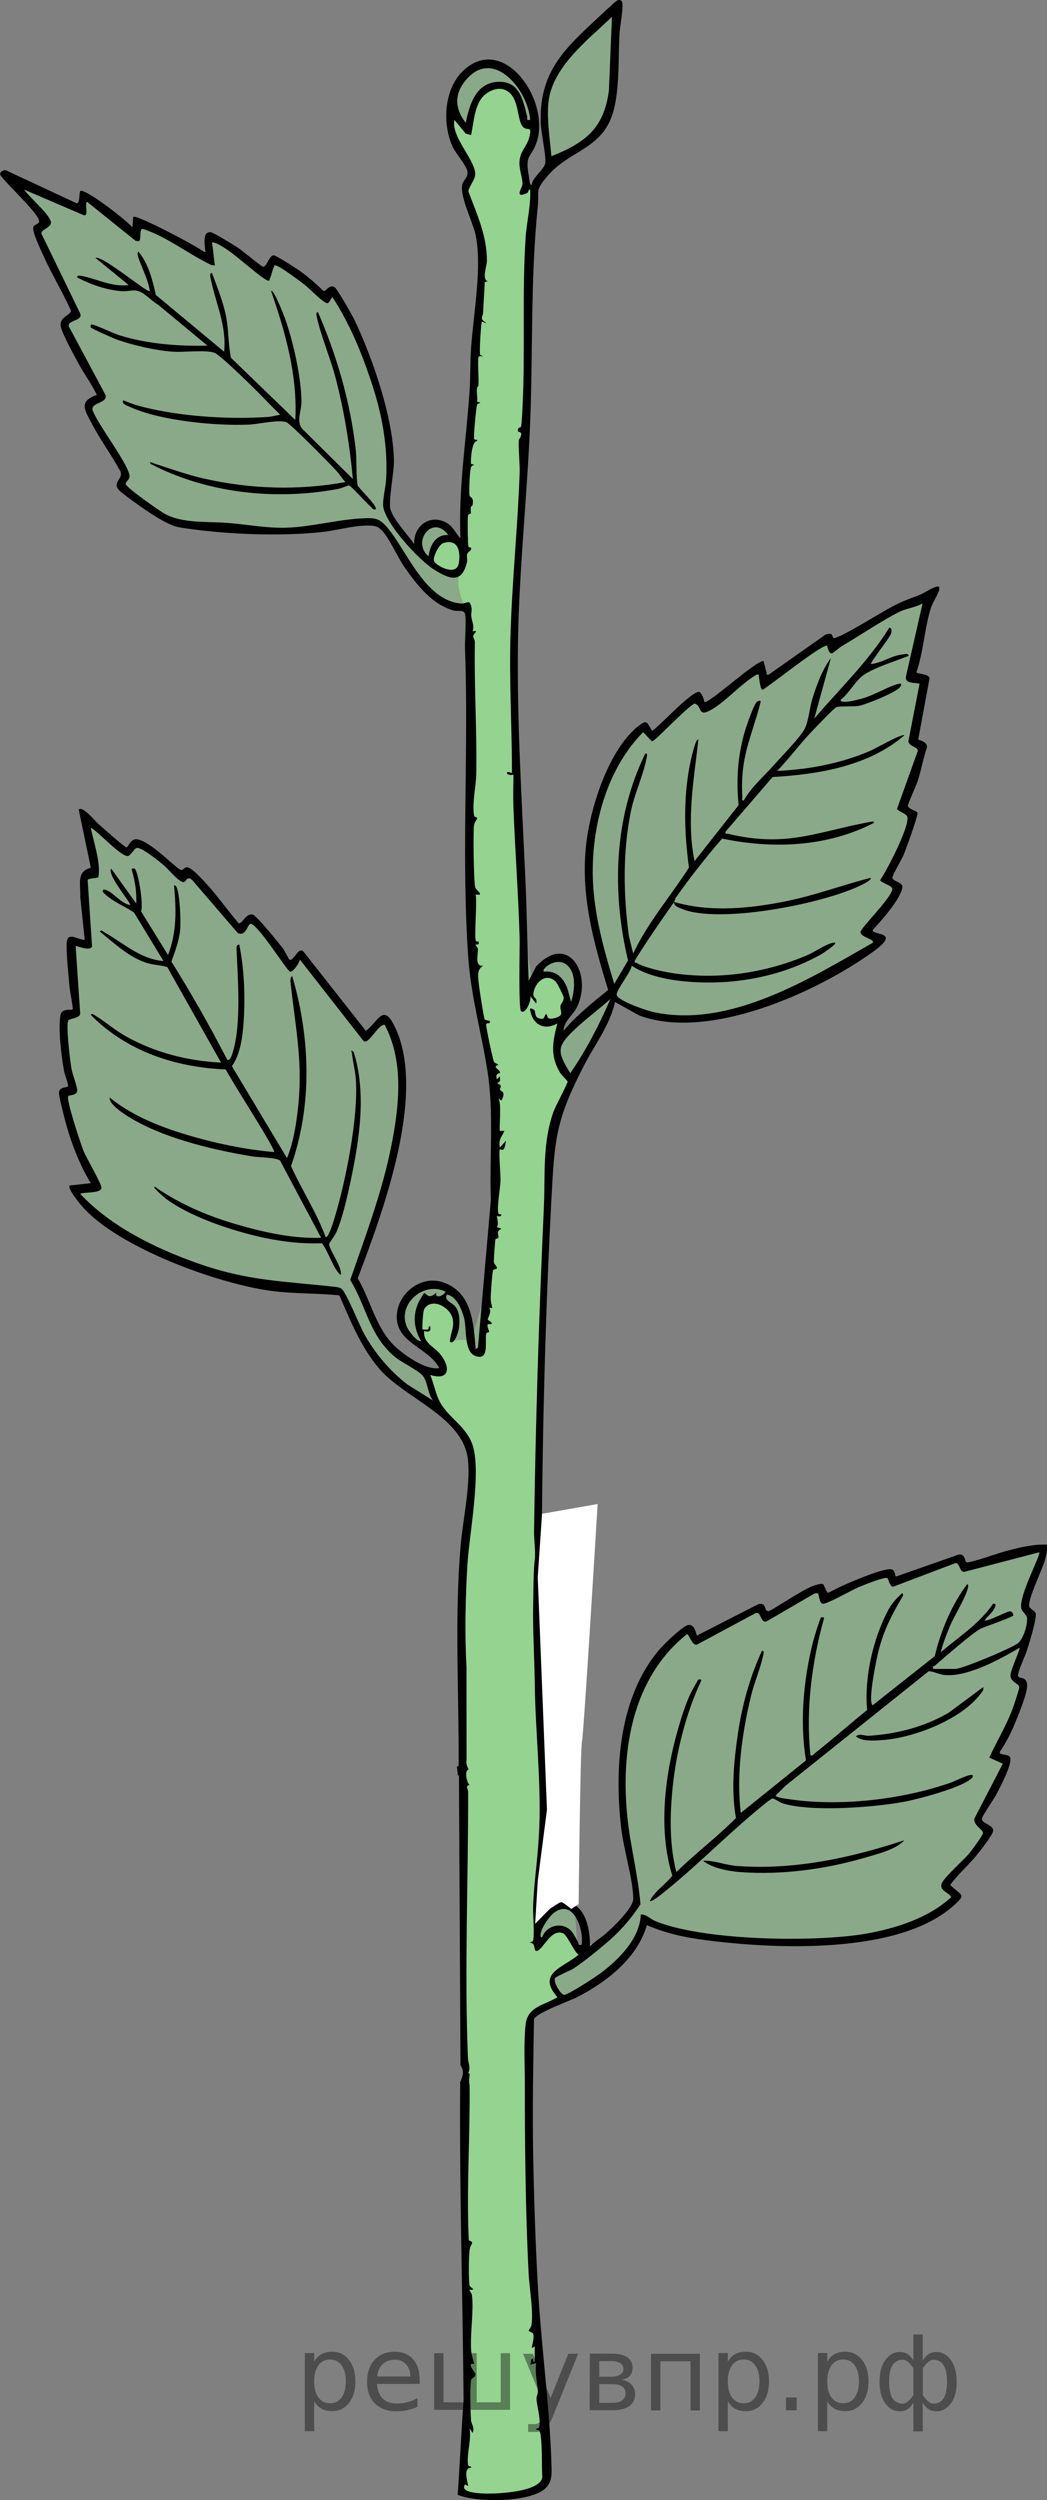 <?xml version="1.0" encoding="UTF-8"?>
<svg id="Layer_1" xmlns="http://www.w3.org/2000/svg" width="86.315" height="206.057" version="1.1" viewBox="0 0 86.315 206.057">
  <rect x="0" y="0" width="86.315" height="206.057" fill="#808080" stroke="none"/>
  <!-- Generator: Adobe Illustrator 29.8.1, SVG Export Plug-In . SVG Version: 2.1.1 Build 2)  -->
  <path d="M47.702,161.443l-2.251,1.392.279,1.424.698.638,3.479-2.043,2.425-2.872.798-1.66.606.16,5.872,1.308,8.33.287,7.564-1.404,3.223-2.298-.606-1.149,3.351-4.117-.83-1.085,2.17-4.979-.702-.319,2.17-5.872-.606-.925,1.372-4.851-.479-.798,1.532-4.564-6.383,1.404-.798-.638-5.17,1.755-.575-.575-5.106,2.043-.447-.798-2.319,1.17-2.149,1.128-.532-.702-3.692,1.798-1.5.925s-.291.184-.734-.925c-1.723.415-3.957,5.362-4.787,6.954s-.479,8.588-.479,8.588l.888,7.037s-2.537,3.08-2.697,3.16-1.277.268-1.277.268c0,0,.033.854-2.073.854s-1.948-1.218-1.937-1.092l-5.885-41.61-2.735-2.869s-4.806-2.787-5.593-4.681-2.021-4.493-2.021-4.493c0,0-2.766-.167-3.085-.273,0,0-7.383-1.192-9.723-2s-7.989-4.574-7.989-4.574l-1.149-1.564,1.66-.255-2.585-6.606s.348-.482.398-.799.209-.541.241-.764-.216-1.628-.3-1.947-.339-3.702-.339-3.702c0,0,.071-.351.339-.351s.651.192.715-.287-.287-5.745-.287-5.745l1.245.319-.011-5.325s.09-.387.258-.419.455-.128.455-.383-.821-4.812-.821-4.812l1.97,2.195s1.101,1.239,1.367.973.851-.5.957-.489,1.064.692,1.213.808,2.308,1.894,2.575,1.745.287-.287.511-.064,3.947,4.452,3.947,4.452c0,0,.319-.234.489-.394s.543-.351.723-.245.883.543.936.638,2.202,3.154,2.202,3.154c0,0,.319-.798.479-.915s.606.106.777.277,4.843,6.547,5.122,6.204.965-1.492,1.412-1.085,1.569,4.782,1.569,4.782l-1.071,6.543-2.266,7.372-.83,2.489,2.957,5.814,2.266,1.436s1.197.649,1.239.617.872-.575.851-.681-1.202-1.277-1.287-1.372-2.117-1.777-2.149-1.894-.202-3.234,1.67-3.298,3.085.766,3.085.766l.872,2.404.128,1.361,7.016-23.552.915,1.851.561-.367,2.119-3.824.882-.85.091-1.672s1.181.973,2.968,1.404,4.707.239,6.447.17,7.569-2.92,7.569-2.92l5.027-3.319-.734-.303.383-1.069,1.899-2.872-.91-.447.463-1.266,1.628-4.197-.702-.798,1.603-4.867-.853-.558,1.117-4.803-1.053-.543,1.053-6.638-7.787,4.037-.16-.447-5.287,3.729-.319-1.298s-4.617,3.149-4.745,3.149-.425-.66-.425-.66l-1.532,1.213-2.617,1.681-.298-.702s-2.66,3.383-2.702,3.447-1.702,5.702-1.702,5.702c0,0-.021,6.766,0,6.936s1.579,5.638,1.579,5.638c0,0-2.217,2.149-2.26,2.175s-2.277,2.314-2.277,2.314l.745-1.872.79-1.915s.699-2.085-.556-3.085-2.915,1.532-2.915,1.532l-5.34-30.452s-2.362-.128-2.968-1.277-2.904-4.213-3.096-4.404-1.456-1.34-1.462-1.372-6.612.543-7.187.606-8.106-.322-8.936-.608-3.575-1.818-4.404-2.392-.351-.83-.319-1.053.094-.873-.166-1.053-2.781-5.218-2.781-5.218l.734-.367s.255-.718.192-.846-2.314-4.165-2.314-4.165c0,0-.675-1.032-.34-1.527s.686-.319.558-.894-3.064-6.479-3.064-6.479c0,0,.798-.638.798-.766s-2.617-3.575-2.617-3.575l1.436.734,4.117,1.564.223-.925,1.723,1.245,2.425,1.692s.032-.638.128-.638,2.872,1.085,2.872,1.085l3.16,1.692.064-1.692,1.383.638,3.405,2.266.734-1.021s3.83,2.872,3.894,2.968.862-.287.862-.287l1.436,2.298,2.362,6.894.575,3.67.223,4.156s-.489.302-.308.653,2.362,3.575,2.362,3.575c0,0,.074-1.457.681-1.819s1.394-.599,1.808-.103,1.575,1.395,1.575,1.395l5.043-29.239h.851l1-1.681,1.745-1.17s2.617-1.936,3.106-2.894.617-6.638.617-6.638V.956s-2.787,2.511-4.745,5.021-.575,7.234-.596,7.298-.915,1.83-.957,1.894-1,.149-1,.149l-.277-1.575s.66-2.106.66-2.192.319-1.255.447-2.255-1.383-2.383-1.383-2.383c0,0,.17-1.425-2.681-1.617s-3.064,4.957-3.064,4.957l.649,2.101.989,1.213v1.277l-.416,1.696s1.31,2.24,1.31,2.304-1.33,25.66-1.33,25.66" fill="#95d390" opacity=".5"/>
  <path d="M38.098,205.284s.293-4.904.378-5.649-.128-8.213-.128-8.213c0,0,.306-13.298.148-13.596s-.346-10.17-.346-10.17v-38.809l.613-5.787s.553-4.043-1.362-5.745-1.42-1.723-1.689-2.638-.886-1.213-.354-1.404,1.106-.192,1.085-.298.389.576-.223-.713-1.372-1.787-1.372-1.915-.91-2.608.61-2.858,1.624.113,1.688.209.415,1.468.415,1.755-.383.991-.319,1.07,1.369-.443,1.595.366.607.638.607.638c0,0,.383-1.755.415-2.043s.319-3.925.319-3.925l.596-9.862s.425-6.018,0-7.243-1.702-7.31-1.702-7.31l-.298-9.362v-8.809l.093-12.555s-.199-.36-.412-.36-.935-1.851-.584-2.745-.463.018-1.267-.17-1.482-.911-1.064-1.288.638-1.307,1.106-1.393.723-.128.851,0,.373.553.373.553c0,0,.917-.262.697-.812s-.606-2.765-.606-2.765l.471-5.946.675-6.547s1.117-7.239.606-8.537-1.553-4.532-1.298-5.128.34-1.266.34-1.266c0,0-1.692-3.543-1.692-3.638s.064-1.149.064-1.149l1.181,1.277.351-.128s-.026-3.251,2.301-3.251,1.848,1.623,1.976,2.006.546.899.767.992.509.029.413.285-.734,2.266-.734,2.266c0,0-.096,1.085-.064,1.308s.128,1.245.128,1.245l.479.192.21,1.404-.242,3.921-.979,21.246-.425,8.301-.085,9.149.596,15.911.155,7.231.981-2.036s.864-.511,1.417-.128,1.522,2.164,1.522,2.164c0,0-.586.829-.671,1.099s-.633,1.387-.633,1.387l.288,1.776s.26,1.447.302,1.479.553.925.553.925c0,0-.128.851-.213.957s-1,2.043-1.021,2.149-1.287,25.925-1.287,25.925l.043,8.851.043,8.979.255,9.447-.484,7.901.079,6.61s.681-.596,1.021-.787.682-.447.916-.34.552.553.659.681.638.936.638.936c0,0,.399.234.412.383s-.497.808-.561.851-1.447.723-1.447.723c0,0-.596.66-.468.936s1,1.255,1,1.255l-.418.532-2.202.48s-.231,1.669-.21,1.733.043,11.872.043,11.872l1.404,21.957s-.149,3.489-.575,3.745-1.489.638-1.489.638h-4.617l-.34-.383Z" fill="#95d390"/>
  <g>
    <path d="M86.301,127.311c-1.153-.053-2.292.251-3.4.536-.491.126-3.051,1.042-3.226.912-.181-.134-.065-.665-.633-.635l-5.167,1.814c-.107-.002-.044-.428-.313-.569-.441-.231-2.783.768-3.37,1.007-.657.267-1.311.596-1.942.92-.51-.682-.076-.934-1.129-.618-.841.253-3.544,2.099-3.759,2.118-.401.034-.118-.735-.826-.59l-5.087,2.601c-.106-.375-.221-.902-.678-.877-.445.024-2.03,1.585-2.386,2-3.372,3.921-3.743,9.867-3.168,14.79.2,1.706.977,4.218.989,5.771.006.764-1.647,2.33-2.253,2.866-.416.368-.924.656-1.314,1.06.022-1.742-.562-4.126-2.817-3.567l-1.241,1.193c.351-4.468.637-8.943.504-13.434-.214-7.214-.472-14.375-.385-21.613.096-7.976.326-16.018.75-23.986.272-5.117.332-6.606,2.688-11.179.883-1.714,2.144-3.342,2.564-5.245l1.965,1.095c5.694,2.154,14.628-1.861,19.31-5.238,2.387-1.722-.041-1.303-.039-1.79.73-.771,2.191-2.43,2.446-3.435.139-.549-.845-.529-.809-.914.021-.231.757-1.454.917-1.839.185-.445,1.245-3.327,1.138-3.495-.105-.165-.769-.3-.79-.559-.009-.114.727-1.748.844-2.124.275-.876.426-1.79.728-2.658.061-.424-.397-.57-.716-.67l.936-5.051c-.066-.402-1.065-.348-1.08-.502.578-1.675.669-3.652,1.191-5.302.147-.464.674-1.239.693-1.558.015-.262-.083-.226-.294-.168-.435.12-.957.526-1.428.697-1.734.63-2.054.848-3.616,1.755-.464.269-3.152,1.901-3.391,1.753-.137-.085.013-.517-.638-.287l-4.692,3.304c-.274.042-.146-.044-.188-.182-.092-.302-.143-.639-.249-.941-.785.077-4.552,3.602-4.868,3.373-.04-.198-.251-.883-.506-.825-.831.189-3.556,3.2-3.805,3.197-.41-.564-.347-.989-1.064-.437-2.482,1.911-3.984,6.637-4.353,9.638-.523,4.249.562,8.163,1.795,12.169-1.3,1.054-2.598,2.086-3.683,3.369.026-.799.785-1.282,1.108-1.951,1.318-2.732-.728-6.175-3.357-3.358l-.624,1.186c-.113-2.606-.133-5.215-.246-7.813-.289-6.652-.728-13.309-.635-19.989.085-6.102.775-12.241,1.01-18.354.226-5.889.025-11.76.618-17.622.143-1.414-.253-1.287.754-2.494,1.938-2.324,4.812-2.217,5.583-5.785.418-1.933.293-4.115.41-6.086.028-.477.373-2.292.189-2.566-.125-.186-.269-.14-.44-.059-.088.042-1.233,1.118-1.44,1.309-2.914,2.692-4.964,4.607-4.804,8.81.03.79.448,2.653.374,3.24-.065.519-1.089,1.217-1.127,1.82-.193.002-.175-.44-.207-.603-.405-2.069.196-1.539.648-3.017,1.07-3.506-2.854-8.954-6.128-5.754-1.542,1.507-1.687,4.325-.829,6.212.256.562,1.135,1.531,1.22,2.032.084.494-.337.726-.422,1.094-.214.926.812,2.973,1.062,4.008.624,2.588-.151,6.697-.337,9.46-.08,1.196-.045,2.423-.128,3.62-.277,4.015-.92,8.012-.749,12.057-.408-.396-.553-.903-1.081-1.228-1.373-.846-2.823.198-2.726,1.727-.545-.803-1.715-2.002-1.97-2.913-.166-.593.299-3.045.294-3.894-.023-3.497-1.726-8.473-3.235-11.642-.184-.387-1.433-2.594-1.647-2.727-.467-.291-.691.346-.92.306-.64-.615-1.311-1.208-2.038-1.718-.277-.194-1.846-1.191-2.032-1.22-.423-.067-.595.984-.922.934-.141-.021-1.726-1.34-2.065-1.565-.323-.215-1.998-1.245-2.232-1.277-.725-.1-.493,1.072-.468,1.482.007.105.185.149-.125.123-.554-.461-5.583-3.104-5.81-2.872l-.062.873c-.403-.522-3.962-3.298-4.309-2.998-.098.155-.006,1.087-.31.997L.583,14.081c-.203-.148-.546.042-.582.249-.053.3,3.165,3.18,3.224,3.876.024.282-.391.265-.472.5-.126.362.557,1.772.752,2.21.702,1.583,1.619,3.084,2.336,4.663.039.419-.97.502-.832,1.319.097.574,1.082,2.347,1.412,2.971.482.911,1.121,1.747,1.563,2.685-1.574.529-.963,1.304-.395,2.394.684,1.312,1.633,2.597,2.342,3.91.236.635-.682.861-.144,1.513.167.203,1.117.887,1.404,1.093.905.651,2.586,1.84,3.616,2.005,3.593.577,8.231.768,11.834.372,1.207-.133,3.245-.733,4.359-.451.188.048.442.275.574.426.578.661,1.208,2.12,1.791,2.956,1.016,1.456,2.284,3.084,4.066,3.554.286.075.784-.086.89.235.155.47-.013,2.201.012,2.861.316,8.406-.301,16.849.25,25.236.224,3.409,1.065,6.258,1.59,9.529.563,3.509.168,7.16.294,10.71l-1.065,12.178-.188.123c-.184-2.18-.302-4.762-2.774-5.534-1.761-.55-3.623.929-3.728,2.719-.136,2.314,2.638,2.668,3.503,4.378-1.085.176-2.672-.935-3.484-1.637-1.706-1.475-2.133-3.871-3.239-5.764,2.048-5.416,5.823-15.462,2.955-20.936-.902-1.721-1.333-.122-2.289.538l-5.115-6.501c-.447-.541-.848.866-1.191.63-.043-.03-.378-.724-.523-.915-.327-.431-2.152-2.679-2.473-2.784-.575-.187-.87.781-1.187.702-1.021-1.201-2.014-2.642-3.125-3.75-.242-.242-.887-.948-1.218-.854-.127.036-.239.241-.39.218-.381-.059-2.397-2.293-3.609-2.53-.536-.105-.75.657-.905.66-.15.003-2.017-1.669-2.313-1.926-.258-.223-1.29-1.514-1.621-1.188l1.001,4.801c-1.225.309-.819,1.365-.876,2.381l.373,3.561c-.675-.023-1.461-.76-1.49.331-.026.988.151,2.565.243,3.604.025.282.316,1.749.249,1.812-.061.059-.896-.138-1.0.438-.207,1.14.07,3.401.287,4.586.064.351.34,1.022.341,1.282 0.0.131-.703.033-.755.503-.028.253.345,1.69.439,2.063.465,1.842,1.197,3.819,2.186,5.434l-1.745.191c-.183.268.788,1.431.999,1.679,2.941,3.449,11.483,6.541,15.938,7.046,1.752.199,3.539.152,5.294.327.943,2.127,1.737,4.184,3.25,5.994,2.107,2.521,7.029,4.006,7.364,7.626.2,2.163-.439,4.912-.622,7.12-.497,5.997-.123,12.016-.152,18.026-.049.029-.098.059-.146.089l.087.74.084-.054.125,23.929c.34.452.196.905-.023,1.357-.075,8.772.209,17.497.279,26.253-.19,2.59-.305,5.202-.483,7.782,1.561.658,5.982.638,7.229-.535.612-.575.516-1.363.492-2.129-.151-4.796-.864-9.794-1.122-14.619-.193-3.606-.318-7.263-.382-10.862-.066-3.682.008-7.38.07-11.061.252-.555,2.935-1.484,3.642-1.855,2.405-1.259,4.877-3.185,5.664-5.893,1.589.684,3.113,1.01,4.823,1.234,5.652.74,15.865,1.219,20.409-2.794,1.151-1.016.727-.832-.229-1.749.659-.908,1.521-1.629,2.222-2.503.287-.358,1.239-1.565,1.316-1.923.112-.523-.965-.619-.921-1.051.021-.203.984-1.597,1.173-1.955.28-.531,1.432-2.678,1.128-3.131-.166-.247-.941-.118-.817-.43.436-.628.843-1.403,1.144-2.104.305-.711.971-2.35,1.074-3.051.161-1.097-.542-.806-.713-1.042-.133-.183.597-1.749.705-2.087.173-.541.888-2.79.726-3.145-.082-.179-.43-.335-.507-.509-.208-.469,1.09-3.123,1.28-3.841.114-.43.212-.823.161-1.276ZM45.201,8.562c.237-2.996,3.25-5.247,5.249-7.179l-.25,6.058c-.393,3.124-1.938,4.326-4.744,5.435-.121-1.415-.368-2.889-.255-4.314ZM45.643,157.67c1.603-1.248,2.501,1.314,2.31,2.623-.335.07-.215-.088-.309-.247-.337-.561-.489-1.086-1.213-1.295-.683-.197-1.514.226-1.726.916-.193.036-.142-.183-.127-.313.054-.452.694-1.395,1.066-1.685ZM48.953,73.654c-.445-4.576.762-9.969,4.059-13.301.147.095.684.745.749.745.235 0,2.922-2.88,3.509-3.115.573.175.304.984,1.044.676,1.247-.52,2.801-2.371,4.068-3.054.276-.04.148.038.183.186.046.195.094,1.045.314,1.058.646-.373,4.995-3.855,5.308-3.62.032.024.104.693.428.618.048-.011.595-.482.785-.593,1.457-.848,3.358-2.146,4.779-2.84.579-.283,1.298-.342,1.878-.683l-1.379,6.065c-.051.58.716.437,1.131.558l-.886,4.561c-.197.628.765.591.741.972l-1.71,4.775c.015.172.762.394.842.644.236.742-1.687,4.448-2.228,5.227.021.262,1.212.478.968.846-.167.729-2.524,3.059-2.589,3.418-.083.454,1.253.601.988.917-5.208,2.974-11.753,7.039-18.014,5.715-.548-.116-2.954-.914-3.082-1.428-.083-.334,1.2-1.907,1.237-2.41,1.045.709,2.574,1.08,3.823,1.234,4.002.493,8.282-.185,11.791-2.168.141-.08,1.875-1.207.834-.916-.582.163-1.39.739-2.001.998-3.483,1.475-7.367,2.037-11.122,1.46-.795-.122-2.238-.44-2.919-.829-.105-.06-.213.036-.146-.202,1.014-1.655,2.127-3.237,3.235-4.824.05-.071.069-.255.166-.391,1.181-1.673,2.457-3.286,3.792-4.838,4.165.875,8.632.694,12.47-1.267.18-.224-.253-.109-.343-.092-4.444.835-6.832,2.115-11.649.964-.148-.035-.226.093-.187-.183l3.874-4.496c3.799-.212,7.925-.899,10.864-3.437-.208-.159-2.367,1.088-2.789,1.27-2.43,1.048-5.065,1.549-7.703,1.665.952-.961,1.758-2.082,2.683-3.063.311-.33,1.977-2.088,2.193-2.188.239-.111,1.425-.026,1.875-.115.648-.129,2.884-1.045,3.325-1.483.109-.109.29-.395-.022-.336-.76.146-2.06.955-3.033,1.215-.381.102-.846.224-1.232.265-.057.006-.639.076-.542-.165.745-.576,1.227-1.64,2.006-2.118,1.003-.615,2.514-1.06,3.614-1.506-.162-.249-.273-.127-.472-.11-.942.078-1.705.696-2.649.796-.112-.102,1.534-2.15,1.656-2.535.045-.142.069-.468-.156-.461-1.706,2.765-4.088,5.031-6.185,7.494l1.375-4.996c-.708.945-1.177,2.218-1.526,3.346-.237.768-.31,1.839-.635,2.488-.339.676-1.978,2.353-2.584,3.037-.823.929-1.83,1.778-2.439,2.871-.205.034-.116-.169-.123-.309-.177-3.36.729-4.793,1.497-7.751.08-.307-.257-.117-.336-.022-.258.308-.805,1.897-.944,2.366-.593,1.999-.73,4.019-.519,6.098l-3.633,4.616c-.694-3.329-.051-6.683.312-9.994-.211-.291-.675,1.928-.709,2.101-.537,2.803-.445,5.612-.064,8.427-1.518,2.364-3.402,4.54-4.599,7.086l-.357-1.452c-.446-3.401-.519-6.805.149-10.188.301-1.525,1.034-3.016,1.305-4.442.025-.13.129-.437-.095-.407-2.591,5.276-2.774,11.405-1.428,17.056l-1.135,1.932c-.737-2.416-1.439-4.905-1.685-7.433ZM47.327,84.896c.939-.899,2.028-1.692,2.998-2.559-.923,2.129-1.995,4.205-3.309,6.119-1.095-1.77-1.133-2.177.311-3.56ZM46.715,79.517c.834.661.662,2.176.363,3.069l-.277-1.033c-.317-.927-.919-1.58-1.97-1.466-.248-.197,1.001-1.27,1.883-.571ZM38.332,6.689c2.277-2.88,5.202.702,5.374,3.188-.379.062-.199-.096-.252-.304-.359-1.407-.653-2.928-2.437-2.825-1.797.103-2.329,1.905-2.619,3.379-.881-1.133-.972-2.293-.066-3.438ZM37.828,46.411c-.177,1.141-1.902.216-2.048-.173-.117-.311.404-1.37.771-1.48,1.231-.368,1.425.698,1.277,1.653ZM36.962,44.107c-1.014-.102-1.535.855-1.625,1.75-1.44-1.177.333-3.539,1.625-1.75ZM33.609,109.489c-.99-1.866,1.244-3.939,3.102-3.039.075.097-.477.557-.726.339-.046-.041-.01-.2-.027-.213-.049-.038-.273.283-.552.255-.191-.019-.39-.294-.442-.257-.035.025-.403.651-.447.743-.501,1.057-.413,2.195.194,3.193-.303.14-.949-.729-1.103-1.02ZM33.6,114.121c-1.443-1.109-2.624-2.512-3.53-4.091-.389-.677-1.56-3.608-1.929-3.818-.168-.096-.294-.121-.482-.142-4.367-.501-7.211-.46-11.497-1.994-3.411-1.22-7.073-3.013-9.553-5.687.381-.166,1.717.003,1.755-.5.022-.292-1.246-2.456-1.476-3.026-.222-.547-1.455-4.247-1.264-4.517.083-.118.706-.026.742-.451.024-.281-.391-1.358-.469-1.786-.112-.615-.481-3.652-.266-4.003.101-.164.997-.185.979-.581l-.375-5.562c.298.066,1.229.435,1.354.043l-.363-5.464c.053-.189.864-.124.889-.274.201-1.198-.403-2.863-.631-4.05.579.269,2.623,2.565,3.118,2.318.2-.1.447-.559.632-.637.373-.158,1.941,1.142,2.304,1.446.322.27,1.264,1.427,1.609,1.353.268-.057.223-.54.699-.165l3.756,4.368c.735.34.802-.889,1.122-.752.713.283,2.943,3.878,3.19,3.938.242.059.786-.743.809-.999l5.261,6.728c.452.26,1.155-1.381,1.73-1.355,1.579,2.991,1.208,6.56.59,9.769-.745,3.873-2.146,7.557-3.431,11.263,1.344,2.196,1.588,4.591,3.659,6.322.604.505,1.909,1.1,2.31,1.562.43.496.408,1.53.871,2.063l-2.113-1.321ZM43.332,166.851c-.165,1.472-.063,3.474-.064,4.999-.003,5.046.057,10.437.309,15.495.063,1.269.397,3.018.249,4.236-.027.222-.243.48-.24.508.011.108.336.128.373.273.094.362-.07.806-.126,1.163l.248-.127-0,1.25c-.22.063-.057-.296-.185-.249-.182.067-.095.357-.188.498l.499-.123c-.124.763.086,1.571.136,2.31.015.216-.124.443-.113.627.044.741.328,1.362.238,2.256-.031.304-.284.075-.26.302.284-.018.331.2.363.447.146,1.126.081,2.352.135,3.487-.213,1.158-3.509,1.325-4.441,1.32-.381-.002-2.446-.004-1.927-.755l.248.127c.061-.083-.507-1.514.25-1.502.022-.226-.227.004-.26-.301-.096-.888.3-2.003.137-2.945l.247.374c.202-.438-.112-.737-.13-1.054-.048-.863-.098-2.442-.002-3.262.028-.239.352-.217.364-.514.006-.168-.809-.965-.103-.855-.079-.371-.224-.743-.249-1.125-.091-1.379.235-3.337.065-4.548-.03-.212-.189-.253-.194-.445.649.058.01-.193-.01-.366-.073-.651-.061-2.225.008-2.886.055-.523.483-.641-.06-.803-.202-4.257.111-8.533.065-12.801-.072-.296-.041-.609.017-.898-.052-.044-.095-.086-.123-.122.213-.459-.015-.807-.032-1.239-.291-7.109.03-14.685.019-21.869-.001-.381-.283-.519.118-.616-.239-.213-.363-.924-.224-1.164.021-.035.071-.08.144-.133-.105-.171-.175-.356-.186-.546l-.014.905.014-.905c-.002-.04-.001-.08.002-.12l.013-.854-.013.854c.003-.034.007-.068.014-.102,0,0-0,0-0-0l-.005-7.679c-.159-2.772-.083-5.659.069-8.315.148-2.59,1.196-7.824.407-10.024-.579-1.615-2.116-2.227-2.781-3.715-.283-.633-.413-1.357-.687-1.997,1.705.528,1.666-.769.745-1.808-.508-.574-1.337-.852-1.244-1.815.347.106.594.072.497-.374-.203-.054-.062.217-.203.251-.077.019-.404.013-.42-.002-.06-.057.029-1.505.12-1.66.586-1.006,2.049-.222,2.323.653.234.747-.155,1.294-.194,2.006.345.332.698-.792.738-1.072.08-.564.087-1.265-.239-1.738-.315-.455-1.016-.546-.749-1.062.775.102,1.229,1.212,1.411,1.899.247.933-.018,2.831.956,3.166,1.173.403.739-1.232.881-1.86.022-.096.237-.077.234-.137-.006-.149-.19-.412-.111-.633.749.059-.007-.336-.004-.376.017-.219.344-.565.129-.998l.25.063c-.048-.283-.129-.506-.133-.807-.004-.304.132-2.225.196-2.322.073-.111.319-.074.316-.184-.005-.175-.227-.304-.256-.505-.013-.091.107-1.754.129-1.843.024-.096.238-.073.251-.169.036-.267-.24-.446.246-.729l-.377-.126c.196-.226-.019-.884.003-.935.008-.017.291.156.373-.063.034-.111-.222-.006-.255-.144-.122-.52.168-2.064.185-2.729.011-.419-.165-2.377-.054-2.561.008-.013.21.147.31.01.111-.151.166-.498.19-.697l-.499.56c-.141-.637.144-.868.374-1.373-.095-.018-.34.032-.372-.003-.093-.099.174-2.286-.134-2.682l.254.184c.415-.764-.028-.718-.106-.897-.078-.178.332-.297-.267-.54.326-.102.272-.23.248-.561l-.247.249c-.156-.54.21-.472.236-.508.177-.246-.739-.503-.113-.677-.101-.128-.301-.121-.371-.285-.102-.24-.672-2.918-.634-3.07.031-.122.245-.071.253-.082.236-.318-.311-.175-.378-.328-.063-.146-.2-1.011-.236-1.253-.076-.5-.222-1.367-.265-1.846-.051-.575-.115-1.004.381-1.319-.741.107-.401-.972-.439-1.393-.011-.118-.164-.225-.187-.297-.031-.098.224-.002.252-.123.069-.293-.158-.129-.218-.212-.174-.244.109-3.281-.032-3.847.799.146.037-.362-.025-.552-.14-.427-.185-4.589-.109-5.14.042-.299.254-.448.262-.616.004-.083-.232.006-.265-.241-.149-1.105.171-2.322.19-3.383.066-3.64-.188-7.267-.114-10.873.004-.177-.155-.359-.141-.497.017-.18.533-.52-.049-.374.169-.478-.069-.841-.114-1.27-.026-.246.08-.464.015-.743-.165-.707-.373-.254-.836-.287-2.845-.205-4.358-4.026-5.883-5.997-.822-1.062-1.11-1.093-2.486-1.009-1.931.118-3.972.683-5.991.754-1.648.058-3.138-.241-4.754-.38-1.688-.144-3.872.062-5.348-.773-.433-.245-3.147-2.144-3.195-2.431-.032-.188.303-.373.314-.605.045-.91-2.704-4.397-3.057-5.529-.091-.616,1.187-.505,1.089-1.189l-3.053-5.707c-.049-.518,1.227-.43.941-1.056l-3.189-6.568c-.05-.355.915-.505.775-1.007-.187-.669-1.77-1.983-2.201-2.619l4.939,2.12c.411.049.027-.902.244-1.121l4.019,3.229.29.018c.174-.207-.012-1.092.309-.996,1.832.547,3.892,2.155,5.649,2.972l.287.023c-.117-.572-.113-1.133-.229-1.708-.034-.168-.026-.222.165-.163,1.216.375,3.187,2.434,4.377,3.12.244.045.152-.037.212-.156.138-.273.185-.654.32-.934.058-.12-.036-.209.197-.143.406.116,1.961,1.28,2.388,1.612.318.248,1.6,1.57,1.862,1.489.167-.051.232-.386.39-.491,1.406,2.123,2.416,4.605,3.219,7.022.854,2.571,1.348,5.173,1.214,7.903-.032.646-.246,1.491-.259,2.125-.029,1.427,2.992,4.654,4.219,5.41,1.279.788,2.274,1.16,2.698-.622.048-.2-.035-.547.016-.667.075-.181.284-.282.321-.374.087-.22-.182-.171-.209-.215-.068-.108-.086-2.249-.05-2.54.029-.239.253-.17.248-.232-.073-.869.091-.401.148-.752.101-.63-.239-.516-.27-.747-.043-.326.023-1.944.119-2.26.07-.232.144-.132.268-.247l-.251-.061c-.062-.119.042-1.976.498-1.877l-0-.121c-.085.009-.223.022-.251-.082-.053-.195.167-2.619.257-2.828.053-.124.236-.043.246-.154l-.25-.06c.048-.355-.075-.841,0-1.168.056-.245.117.183.116-.638,0-.405-.076-1.611-.001-1.875.038-.134.28-.055.383-.068l-.249-.123c-.084-.204.056-2.328.123-2.687.03-.158.258.109.375.061-.605-.41-.266-.413-.249-.937.026-.819.103-1.62.126-2.436l.251-.061c-.513-.162-.07-1.25-.07-1.692-.001-2.07-.812-3.815-1.524-5.701-.01-.313.467-.884.543-1.286.215-1.135-2.018-3.202-1.698-4.625l.93,1.13.442.119c.265-1.174.254-2.829,1.412-3.524.587-.352,1.262-.438,1.795.068.742.705.601,2.206,1.054,2.756.374.454.827-.204.527.926-.196.739-.728,1.056-.797,1.958-.047.61.273,1.395.245,1.883-.015.268-.716,1.199.363.722.194-.086.073-.322.273-.292.068,1.32-.285,2.625-.372,3.936-.303,4.551-.032,9.182-.246,13.746-.019.396-.069,1.573-.132,1.847-.027.117-.34.029-.251.397.015.062.277.011.266.246-.011.23-.196.392-.202.502-.042.842.101,1.859.068,2.755-.164,4.532-.646,9.085-.76,13.607-.093,3.695.129,7.374.129,11.061-.637-.301-.511.271.127.126-.015.886-.041,1.8-.006,2.691.138,3.569.406,7.168.51,10.734.022.75-.111,5.869.121,6.064.368.31.888-.946.75-1.249l.497.624c.126-.582-.314-.366-.222-.902.154-.896,1.073-1.697,1.852-.879.108.113.603,1.093.622,1.232.052.376-.209.493-.252.748-.044.261.149.576.015.746-.16.203-.801.395-1.019.248-.108-.073-.097-.36-.182-.316-.164.084-.084.393-.366.378-.647-.032-.46-.488-.601-.723-.011-.018-.447-.303-.34.025.205,1.206,1.198,1.691,2.242,1.068-.396,1.51-.627,2.674.227,4.084.127.209.609.648.614.724.011.135-1.001,2.029-1.15,2.44-.946,2.611-.685,5.222-.809,7.936-.406,8.902-.687,17.807-.809,26.73-.009.645.137,1.63.064,2.247-.122,1.034-.11,2.45-.135,3.624-.048,2.216.105,4.488.133,6.753.046,3.737.52,7.894.372,11.867-.076,2.032-.403,4.083-.505,6.107-.049.956.115,2.11.012,3.018-.031.269-.317.145-.261.239.503.048.254.77.559.686.55-.153,1.1-1.781,2.101-1.478.409.124.91,1.516,1.335,1.792-1.297,1.08-3.481,1.533-1.747,3.496-1.069.679-2.455.751-2.623,2.25ZM84.204,132.589c.068.262.443.49.469.786.048.537-.32,1.755-.782,2.084-.593.423-4.554,2.096-5.149,2.096h-1.811c-.076-.293.07-.209.159-.286.766-.661,2.989-2.606,3.721-3.016.258-.144,2.778-.988,2.739-1.131-.031-.116-.12-.34-.305-.316-.305.04-1.907.883-2.068.751.222-.358.624-.612.806-1.004.076-.164.198-.412-.118-.368-1.117,1.655-2.82,2.717-4.31,3.997.181-.711.446-1.406.727-2.083.39-.941,1.174-2.147,1.461-3.036.041-.126.141-.426-.002-.502-1.286,1.697-2.186,3.864-2.679,5.941l-5.127,4.053c-.416-.309.337-3.903.507-4.55.441-1.676,1.013-2.782,1.867-4.254.068-.118.241-.339.06-.439-.448.414-.84.825-1.13,1.368-1.265,2.369-2,5.584-1.75,8.257-1.442,1.163-2.844,2.416-4.301,3.556-.125.098-.161.24-.375.185-.396-3.774.11-7.662,1.121-11.308.018-.105-.235-.069-.245-.059-.102.094-.595,1.736-.667,2.02-.779,3.093-1.102,6.613-.575,9.762l-5.379,4.333c-.364-3.167.092-6.506.834-9.597.271-1.127.777-2.296,1.01-3.363.028-.126.126-.439-.095-.407-.998,2.155-1.635,4.47-1.982,6.826-.335,2.273-.571,4.687-.162,6.954-1.546,1.575-3.338,2.906-4.915,4.459-.572-2.228-.54-4.643-.31-6.931.302-2.998,1.099-6.154,2.37-8.873.017-.105-.232-.072-.246-.06-.051.043-.576,1.006-.65,1.163-.398.838-.781,2.055-1.038,2.959-1.075,3.774-1.637,8.25-.457,12.037-.566.738-1.425,1.243-1.854,2.078.131.122.905-.505,1.058-.627,2.527-2.011,4.954-4.458,7.434-6.557.268-.227,1.408-1.206,1.618-1.258.112-.028.601.336.855.412,2.382.717,7.424.326,9.923-.123,1.173-.211,4.778-1.166,5.586-1.909.112-.103.171-.123.131-.305-.165-.148-1.507.521-1.808.626-4.014,1.397-9.139,1.994-13.351,1.356-.187-.028-1.082-.129-1.075-.296l.813-.809,11.808-9.439c.454.023.823.269,1.305.314,1.891.178,4.58-1.3,6.181-2.247.092.115-.772,1.856-.745,2.303.036.582.727.619.723.983-.001.113-.393,1.302-.472,1.528-.517,1.489-1.345,2.815-2.002,4.238l1.118.503-2.347,4.528c-.088.572.74.891.711,1.198-.018.191-.915,1.404-1.11,1.642-.455.553-2.069,1.978-2.28,2.478-.252.6.52.723.78,1.149-1.864,1.726-4.61,2.599-7.09,3.024-4.194.72-13.456.576-17.35-1.064-.407-.171-.702-.56-1.162-.524-.068,1.966-1.784,3.676-3.259,4.799-.399.304-2.738,1.831-3.056,1.823-.285-.007-.927-1.099-.751-1.376.104-.163,1.261-.618,1.561-.818.863-.576,2.353-1.78,3.132-2.489.891-.811,1.696-1.766,2.348-2.783-.196-2.409-.842-4.834-1.084-7.229-.554-5.461.422-11.455,4.918-15.036.175.004.446,1.028.842.854l4.81-2.584c.472-.176.393.844.908.679l3.961-2.302.278-.019c.101.194.132.913.436.871.519-.072,2.3-1.119,2.983-1.396.359-.146,2.104-.869,2.318-.713.059.043.18.683.45.705l5.148-1.949c.379-.021.306.713.714.725l6.192-1.618c.175.172-1.733,3.642-1.471,4.652Z"/>
    <path d="M38.445,145.272l.002-.12c-.003.04-.004.08-.002.12Z"/>
    <path d="M56.199,74.902c3.072,1.312,12.244-.48,15.2-2.159.161-.092.357-.209.412-.399-2.313.58-4.549,1.432-6.893,1.912-3.046.624-6.316.961-9.345.085-.037.334.386.458.626.56Z"/>
    <path d="M18.474,28.992c.232-2.091-.69-4.013-1.093-5.964-.026-.126-.14-.554.093-.531.449,1.222.961,2.451,1.192,3.743.198,1.107.141,2.159.374,3.249l5.304,5.125c.196-3.656-.814-7.23-1.996-10.619.194-.259,1.095,2.105,1.157,2.277.662,1.854,1.325,4.818,1.347,6.776.01.913-.529,1.786.195,2.426l4.045,4.011c-.262-2.828-.719-5.625-1.435-8.37-.421-1.613-1.189-3.391-1.532-4.965-.027-.126-.126-.439.095-.407,1.568,3.617,2.656,7.389,3.109,11.321.085.741.018,2.457.166,2.957.059.198,1.698,1.739,1.473,1.961-.235.054-.296-.132-.437-.249-.313-.261-1.586-1.696-1.767-1.73-.312.09-.589.237-.914.298-5.147.961-10.777.357-15.432-2.065-.168-.265.204-.064.287-.037,1.36.44,2.726.934,4.123,1.249,3.854.869,7.75.99,11.642.286-.261-.298-.481-.645-.746-.939-.458-.51-3.809-3.905-4.118-4.001-.719-.223-2.243.162-3.062.199-2.729.125-7.322-.311-9.808-1.444-.21-.096-.785-.279-.565-.559.726.335,1.51.538,2.288.71,2.981.658,6.534.864,9.584.668.352-.023.715-.117,1.056-.192-.891-.856-1.725-1.775-2.621-2.626-.488-.464-2.347-2.29-2.782-2.465-.675-.271-2.532-.04-3.402-.096-1.43-.092-3.371-.533-4.72-1.026-.28-.102-1.992-.862-2.088-.974-.02-.024-.046-.241.063-.249.216-.016,1.858.764,2.339.909,2.322.704,4.797.898,7.215.84l-4.062-3.368c-.49-.28-.953-.813-1.447-1.052-.575-.278-.937-.025-1.552-.07-1.271-.094-2.562-.547-3.679-1.131-.036-.21.309-.14.428-.116,1.229.252,2.482.925,3.818.741l-2.748-2.246c.644-.177,4.328,2.952,4.495,2.747-.146-.959-.651-1.863-.939-2.745-.041-.126-.141-.427.003-.502.834,1.014,1.142,2.316,1.43,3.567l5.627,4.678Z"/>
    <path d="M74.559,151.674c-.71.771-2.216,1.132-3.248,1.435-3.257.957-6.902,1.446-10.303,1.186-.963-.074-2.297-.321-3.061-.936.912-.037,1.862.366,2.811.436,4.725.349,9.355-.661,13.801-2.121Z"/>
    <path d="M81.054,139.056c.054.252-.055.334-.181.505-1.604,2.179-5.625,3.716-8.251,3.866-.648.037-1.534.115-2.059-.312.311-.285.704-.027,1.061-.05,2.314-.151,4.595-.73,6.596-1.91l2.834-2.099Z"/>
    <path d="M11.229,74.466c.065-.954-.119-1.898-.371-2.813-.018-.105.236-.069.246-.06.312.303.736,2.969.526,3.527l2.223,3.593c.723-1.861.679-3.721.5-5.683.003-.146.161.004.189.061.298.597.373,2.849.309,3.56-.079.878-.429,1.781-.722,2.603,1.647,2.625,3.176,5.326,4.598,8.079.243.202.442-.523.491-.693.676-2.321.39-5.952.282-8.402-.009-.201-.009-.341.223-.398.4,1.979.498,4.16.375,6.183-.076,1.25-.246,2.834-.982,3.851l4.544,7.581c.397-.966.626-2.059.777-3.094.638-4.346.009-6.965-.451-11.1-.018-.166-.131-.762.108-.796,1.49,5.058,1.664,10.636-.103,15.648.896,1.975,2.1,3.803,2.854,5.839.224.173.697-1.436.738-1.571.926-3.062,1.954-8.207,1.758-11.357-.043-.692-.242-1.476-.325-2.175-.023-.198-.159-.406.14-.139,1.06,3.343.485,7.141-.227,10.519-.277,1.313-.671,3.094-1.188,4.309-.113.265-.597.917-.604.974-.052.46,1.107,1.903.955,2.563-.168-.086-.371-.417-.476-.584-.232-.368-.879-1.942-1.104-2.019-2.488.085-4.893-.387-7.258-1.111-1.808-.554-4.048-1.429-5.566-2.553-.083-.061-1.31-1.112-.896-.978,2.143,1.488,4.549,2.482,7.058,3.185,2.135.598,4.4,1.088,6.619,1l-3.381-6.363c-.372-.27-1.726-.248-2.284-.34-3.401-.56-8.002-1.643-10.814-3.675-.345-.249-1.022-.793-.946-1.178,1.76,1.448,4.04,2.369,6.213,3.03,2.331.71,4.915,1.259,7.34,1.466.073-.065-.553-1.126-.648-1.287-1.089-1.855-2.271-3.659-3.347-5.523-4.168-.18-8.156-1.496-11.118-4.496.091-.18.306.02.413.086.835.518,1.593,1.182,2.457,1.665,2.441,1.367,5.077,2.036,7.872,2.183l-4.433-7.871c-.514-.167-1.018-.161-1.564-.31-1.489-.405-2.825-1.664-3.996-2.625.096-.184.301.026.411.088,1.565.884,2.895,2.179,4.834,2.347l-2.429-4.003c-.862-.575-1.833-.914-2.566-1.682-.051-.251.106-.222.284-.159.624.222,1.228,1.129,1.963,1.221.133-.109-1.933-2.486-1.562-2.997l2.06,2.873Z"/>
  </g>
  <path d="M44.686,124.769l-.354,5.235.759,19.153-.759,5.868-.213,3.532,1.199-1.221s.805-.558.951-.56.829.56.829.56l.604-.396s.136-12.894.277-13.404,1.29-19.575,1.29-19.575l-4.582.808Z" fill="#fff"/>
<g style="stroke:none;fill:#000;fill-opacity:0.40"><path d="m 25.9,197.9 v 2.48 h -0.77 v -6.44 h 0.77 v 0.71 q 0.24,-0.42 0.61,-0.62 0.37,-0.20 0.88,-0.20 0.85,0 1.38,0.68 0.53,0.68 0.53,1.77 0,1.10 -0.53,1.77 -0.53,0.68 -1.38,0.68 -0.51,0 -0.88,-0.20 -0.37,-0.20 -0.61,-0.62 z m 2.61,-1.63 q 0,-0.85 -0.35,-1.32 -0.35,-0.48 -0.95,-0.48 -0.61,0 -0.96,0.48 -0.35,0.48 -0.35,1.32 0,0.85 0.35,1.33 0.35,0.48 0.96,0.48 0.61,0 0.95,-0.48 0.35,-0.48 0.35,-1.33 z"/><path d="m 34.6,196.1 v 0.38 h -3.52 q 0.05,0.79 0.47,1.21 0.43,0.41 1.19,0.41 0.44,0 0.85,-0.11 0.42,-0.11 0.82,-0.33 v 0.72 q -0.41,0.17 -0.85,0.27 -0.43,0.09 -0.88,0.09 -1.12,0 -1.77,-0.65 -0.65,-0.65 -0.65,-1.76 0,-1.15 0.62,-1.82 0.62,-0.68 1.67,-0.68 0.94,0 1.49,0.61 0.55,0.60 0.55,1.65 z m -0.77,-0.23 q -0.01,-0.63 -0.35,-1.00 -0.34,-0.38 -0.91,-0.38 -0.64,0 -1.03,0.36 -0.38,0.36 -0.44,1.02 z"/><path d="m 39.3,198.0 h 1.98 v -4.05 h 0.77 v 4.67 h -6.26 v -4.67 h 0.77 v 4.05 h 1.97 v -4.05 h 0.77 z"/><path d="m 45.6,199.1 q -0.33,0.83 -0.63,1.09 -0.31,0.25 -0.82,0.25 h -0.61 v -0.64 h 0.45 q 0.32,0 0.49,-0.15 0.17,-0.15 0.39,-0.71 l 0.14,-0.35 -1.89,-4.59 h 0.81 l 1.46,3.65 1.46,-3.65 h 0.81 z"/><path d="m 49.4,196.5 v 1.54 h 1.09 q 0.53,0 0.80,-0.20 0.28,-0.20 0.28,-0.57 0,-0.38 -0.28,-0.57 -0.28,-0.20 -0.80,-0.20 z m 0,-1.90 v 1.29 h 1.01 q 0.43,0 0.71,-0.17 0.28,-0.17 0.28,-0.48 0,-0.31 -0.28,-0.47 -0.28,-0.17 -0.71,-0.17 z m -0.77,-0.61 h 1.82 q 0.82,0 1.26,0.30 0.44,0.30 0.44,0.85 0,0.43 -0.23,0.68 -0.23,0.25 -0.67,0.31 0.53,0.10 0.82,0.42 0.29,0.32 0.29,0.79 0,0.62 -0.48,0.97 -0.48,0.34 -1.37,0.34 h -1.90 z"/><path d="m 57.7,194.0 v 4.67 h -0.77 v -4.05 h -2.49 v 4.05 h -0.77 v -4.67 z"/><path d="m 60.0,197.9 v 2.48 h -0.77 v -6.44 h 0.77 v 0.71 q 0.24,-0.42 0.61,-0.62 0.37,-0.20 0.88,-0.20 0.85,0 1.38,0.68 0.53,0.68 0.53,1.77 0,1.10 -0.53,1.77 -0.53,0.68 -1.38,0.68 -0.51,0 -0.88,-0.20 -0.37,-0.20 -0.61,-0.62 z m 2.61,-1.63 q 0,-0.85 -0.35,-1.32 -0.35,-0.48 -0.95,-0.48 -0.61,0 -0.96,0.48 -0.35,0.48 -0.35,1.32 0,0.85 0.35,1.33 0.35,0.48 0.96,0.48 0.61,0 0.95,-0.48 0.35,-0.48 0.35,-1.33 z"/><path d="m 64.8,197.6 h 0.88 v 1.06 h -0.88 z"/><path d="m 68.2,197.9 v 2.48 h -0.77 v -6.44 h 0.77 v 0.71 q 0.24,-0.42 0.61,-0.62 0.37,-0.20 0.88,-0.20 0.85,0 1.38,0.68 0.53,0.68 0.53,1.77 0,1.10 -0.53,1.77 -0.53,0.68 -1.38,0.68 -0.51,0 -0.88,-0.20 -0.37,-0.20 -0.61,-0.62 z m 2.61,-1.63 q 0,-0.85 -0.35,-1.32 -0.35,-0.48 -0.95,-0.48 -0.61,0 -0.96,0.48 -0.35,0.48 -0.35,1.32 0,0.85 0.35,1.33 0.35,0.48 0.96,0.48 0.61,0 0.95,-0.48 0.35,-0.48 0.35,-1.33 z"/><path d="m 73.3,196.3 q 0,0.98 0.30,1.40 0.30,0.41 0.82,0.41 0.41,0 0.88,-0.70 v -2.22 q -0.47,-0.70 -0.88,-0.70 -0.51,0 -0.82,0.42 -0.30,0.41 -0.30,1.39 z m 2,4.10 v -2.37 q -0.24,0.39 -0.51,0.55 -0.27,0.16 -0.62,0.16 -0.70,0 -1.18,-0.64 -0.48,-0.65 -0.48,-1.79 0,-1.15 0.48,-1.80 0.49,-0.66 1.18,-0.66 0.35,0 0.62,0.16 0.28,0.16 0.51,0.55 v -2.15 h 0.77 v 2.15 q 0.24,-0.39 0.51,-0.55 0.28,-0.16 0.62,-0.16 0.70,0 1.18,0.66 0.49,0.66 0.49,1.80 0,1.15 -0.49,1.79 -0.48,0.64 -1.18,0.64 -0.35,0 -0.62,-0.16 -0.27,-0.16 -0.51,-0.55 v 2.37 z m 2.77,-4.10 q 0,-0.98 -0.30,-1.39 -0.30,-0.42 -0.81,-0.42 -0.41,0 -0.88,0.70 v 2.22 q 0.47,0.70 0.88,0.70 0.51,0 0.81,-0.41 0.30,-0.42 0.30,-1.40 z"/></g></svg>
<!--File created and owned by https://sdamgia.ru. Copying is prohibited. All rights reserved.-->
